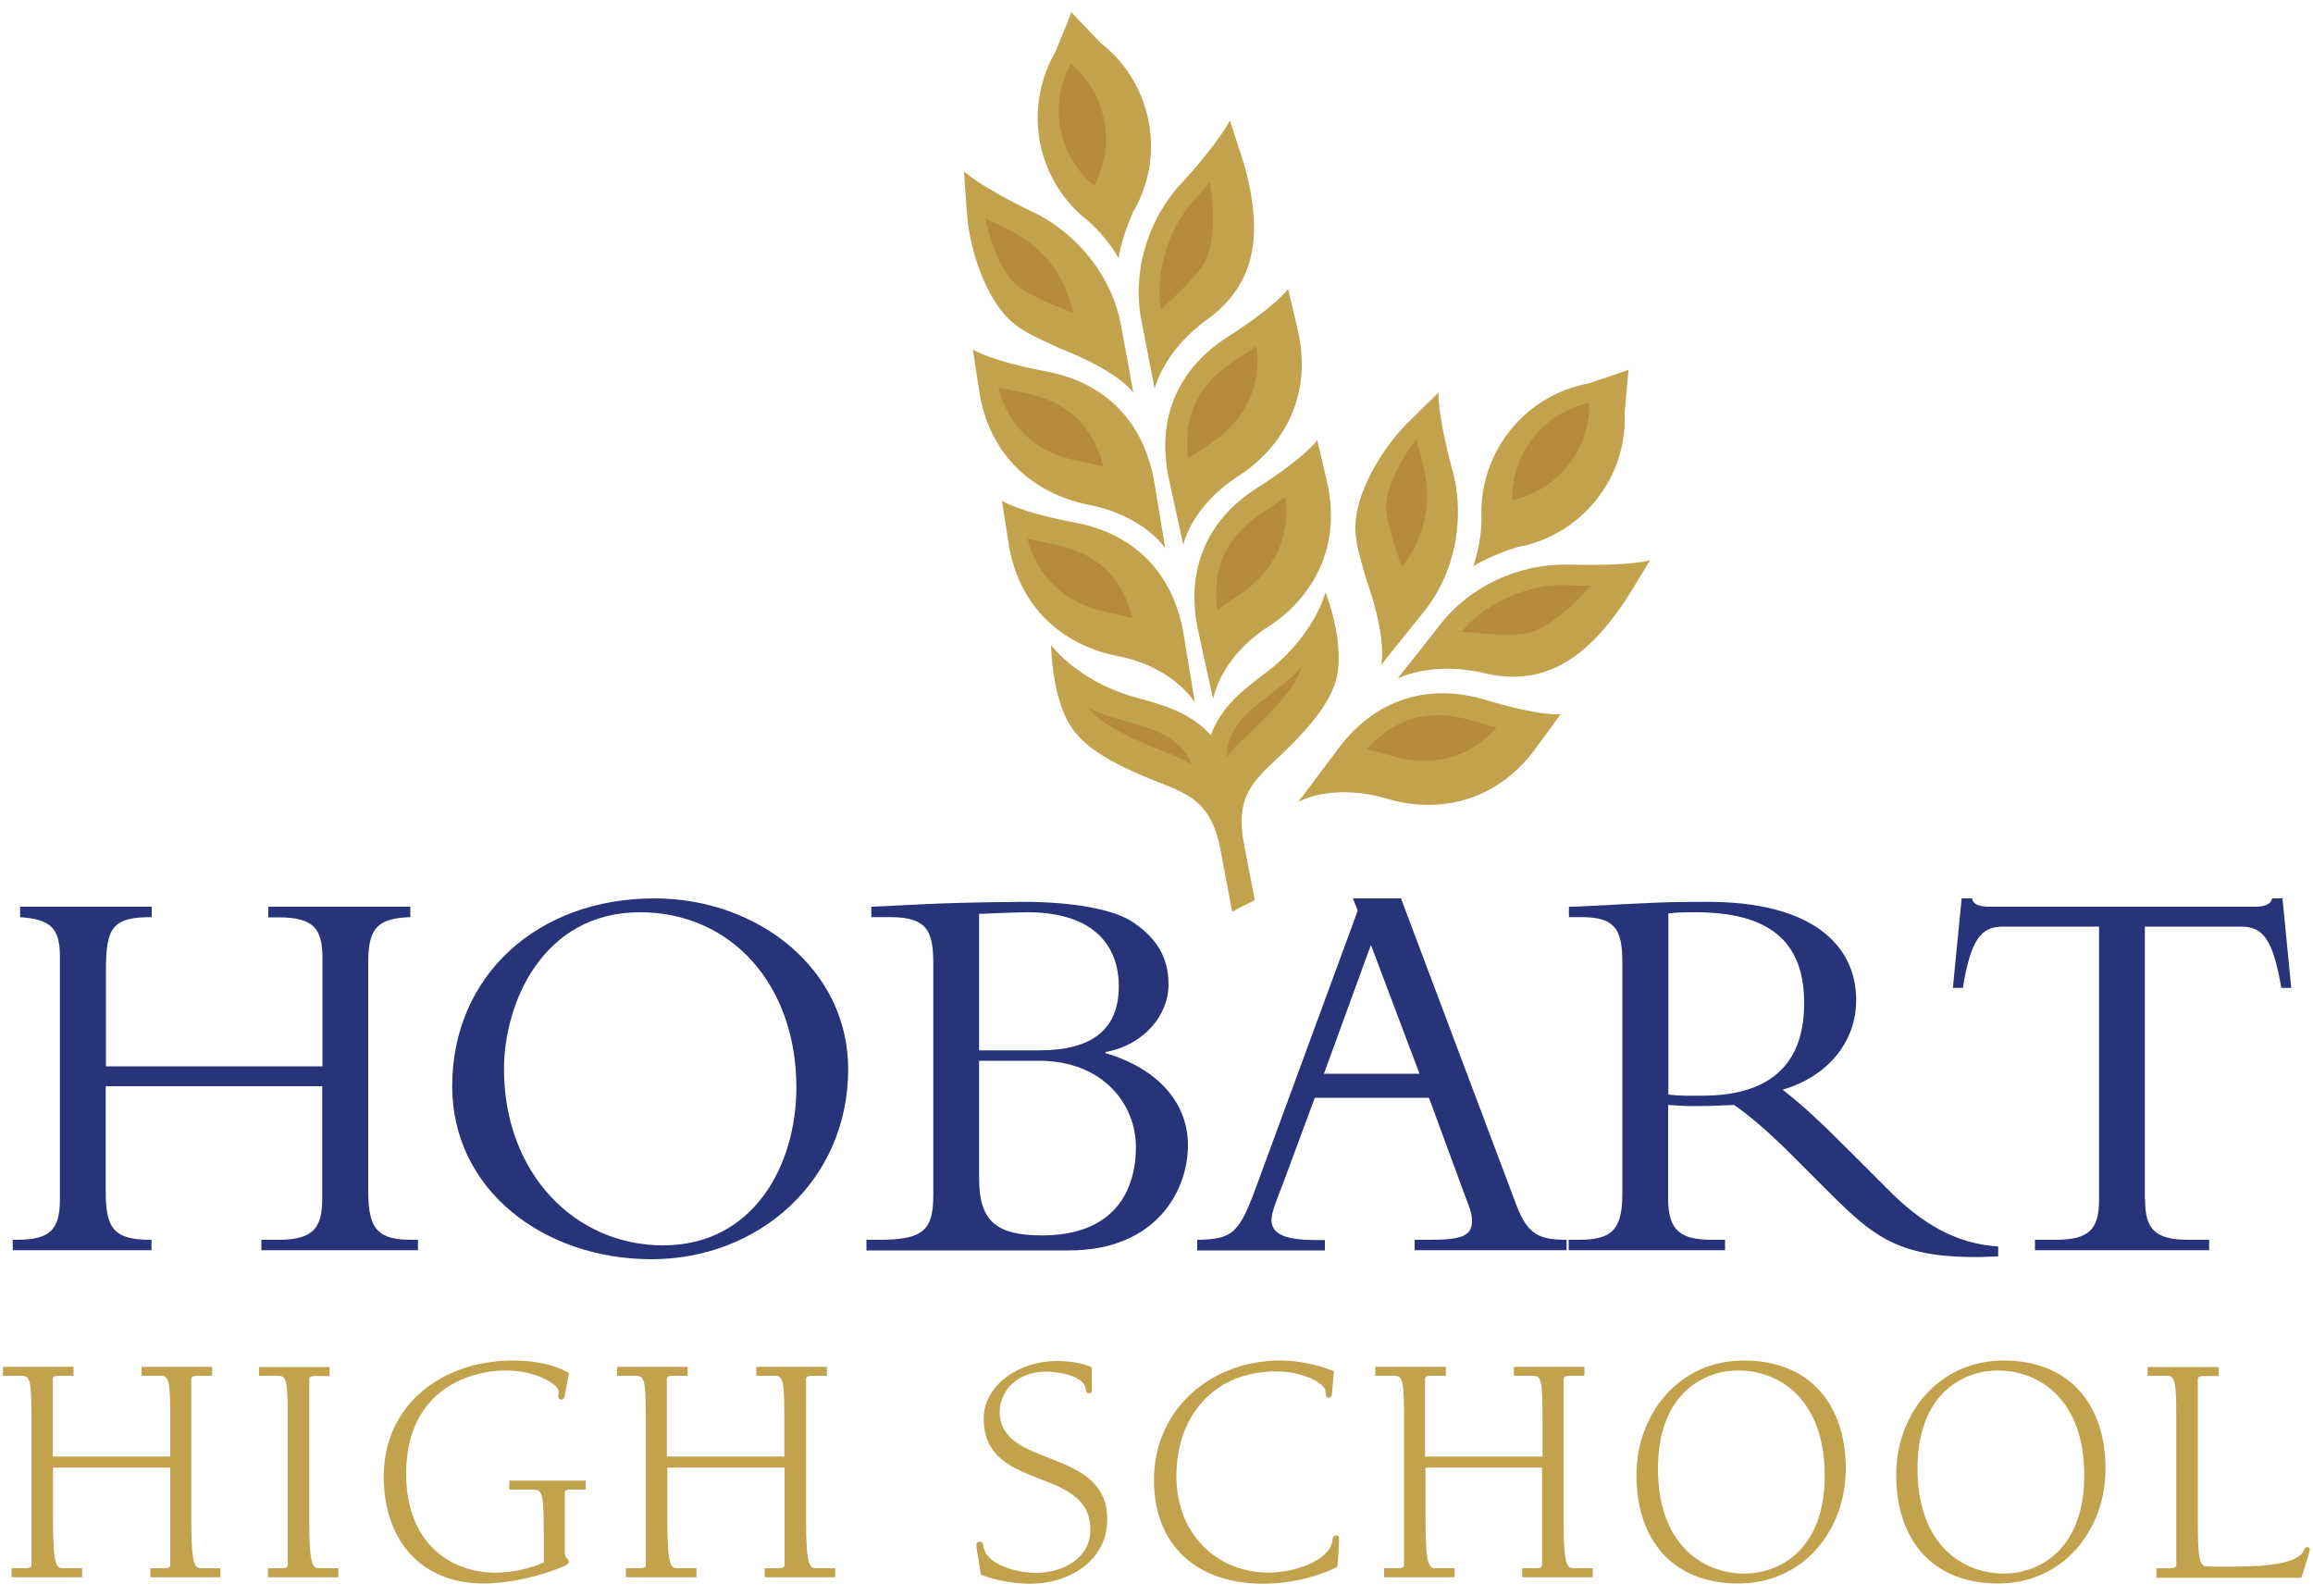 <?xml version="1.0" encoding="utf-8"?>
<!-- Generator: Adobe Illustrator 27.2.0, SVG Export Plug-In . SVG Version: 6.00 Build 0)  -->
<svg version="1.1" id="Layer_1" xmlns="http://www.w3.org/2000/svg" xmlns:xlink="http://www.w3.org/1999/xlink" x="0px" y="0px"
	 viewBox="0 0 1000 690" style="enable-background:new 0 0 1000 690;" xml:space="preserve">
<style type="text/css">
	.st0{fill:#C3A24D;}
	.st1{fill:#28347A;}
	.st2{fill:#B58B3C;}
</style>
<g>
	<path class="st0" d="M22.9,634.5v22.6c0,20.5,1.6,20.9,4.7,20.9h7.9v3.9H5V678h5.8c1.6,0,2.8-0.3,2.8-1.4V614
		c0-16.3-0.4-19.2-4-19.2H1.3v-3.9h30.5v3.9h-5.7c-1.7,0-3.3,0-3.3,1.4v33.5h50.8V614c0-16.3-0.4-19.2-4-19.2h-8.4v-3.9h30.5v3.9
		h-5.7c-1.7,0-3.3,0-3.3,1.4v60.9c0,20.5,1.6,20.9,4.7,20.9h7.9v3.9H65V678h5.8c1.6,0,2.8-0.3,2.8-1.4v-42.1H22.9z"/>
	<path class="st0" d="M133.7,657.1c0,20.5,1.6,20.9,4.7,20.9h7.9v3.9h-30.5V678h5.8c1.6,0,2.8-0.3,2.8-1.4V614
		c0-16.3-0.4-19.2-4-19.2h-8.4V591h30.5v3.9H137c-1.7,0-3.3,0-3.3,1.4V657.1z"/>
	<path class="st0" d="M220.1,640.1h33.1v3.9h-5.7c-2.1,0-3.3,0-3.3,1.4v25.5c0,3.3,1.7,2.7,1.7,4.3c0,1.1-1.4,1.6-2.3,2
		c-9.9,4.3-23.8,7.4-34.6,7.4c-27.4,0-43.1-19.3-43.1-46.1c0-31.9,26-50.3,55.8-50.3c8.2,0,17.2,1.3,24.3,5.4l-1.7,8.9
		c-0.1,1.1-0.3,2.6-1.7,2.6c-0.7,0-1.3-0.7-1.3-1.4c0-0.7,0.3-1.3,0.3-2c0-3-9.4-9.2-23.1-9.2c-13.6,0-42.9,7-42.9,44.7
		c0,29.9,19.2,42.7,38.5,42.7c7.2,0,14.6-1.6,21-4.4v-10.2c0-21.3-0.6-21.3-5.5-21.3h-9.4V640.1z"/>
	<path class="st0" d="M288.5,634.5v22.6c0,20.5,1.6,20.9,4.7,20.9h7.9v3.9h-30.5V678h5.8c1.6,0,2.8-0.3,2.8-1.4V614
		c0-16.3-0.4-19.2-4-19.2h-8.4v-3.9h30.5v3.9h-5.7c-1.7,0-3.3,0-3.3,1.4v33.5h50.8V614c0-16.3-0.4-19.2-4-19.2H327v-3.9h30.5v3.9
		h-5.7c-1.7,0-3.3,0-3.3,1.4v60.9c0,20.5,1.6,20.9,4.7,20.9h7.9v3.9h-30.5V678h5.8c1.6,0,2.8-0.3,2.8-1.4v-42.1H288.5z"/>
	<path class="st0" d="M472.1,600.7c0,0.9-0.1,1.7-1.3,1.7c-1.1,0-1.3-0.9-1.4-2c-0.9-5.9-12.6-7.4-16.9-7.4
		c-14.5,0-20.3,10-20.3,17.3c0,24.9,46.5,15,46.5,46.6c0,17.9-16.5,27.8-33.3,27.8c-6.5,0-15.2-1.4-21.3-3.9c-1.1-7-2-11.7-2-12.7
		c0-1,0.6-1.6,1.4-1.6c1.4,0,1.7,1.4,1.8,2.6c1.7,8,15.8,10.9,22.3,10.9c12.1,0,23.8-6.3,23.8-18.6c0-28.1-46.1-15.9-46.1-48.1
		c0-14.6,15.5-24.9,31.4-24.9c4.7,0,10.8,0.6,15.3,2.7V600.7z"/>
	<path class="st0" d="M498.9,639.9c0-30.9,25-51.7,54.5-51.7c8,0,16,1.7,23.3,4.6l-0.7,8.4c-0.1,2.1-0.3,3-1.7,3c-1,0-1-0.6-1.3-3
		c-0.4-3-9.2-8.3-21.4-8.3c-26.5,0-43,19-43,45.3c0,25.5,18,41.7,39.9,41.7c11.2,0,26.4-5.3,27.5-13.7c0.1-1,0.3-2.4,1.6-2.4
		c1.3,0,1.3,0.7,1.3,1.7c0,1.7,0,3.6-0.7,11.9c-9.9,4.9-21.3,7.3-32.4,7.3C518.1,684.6,498.9,668.7,498.9,639.9"/>
	<path class="st0" d="M616.3,634.5v22.6c0,20.5,1.6,20.9,4.7,20.9h7.9v3.9h-30.5V678h5.8c1.6,0,2.8-0.3,2.8-1.4V614
		c0-16.3-0.4-19.2-4-19.2h-8.4v-3.9h30.5v3.9h-5.7c-1.7,0-3.3,0-3.3,1.4v33.5h50.8V614c0-16.3-0.4-19.2-4-19.2h-8.4v-3.9h30.5v3.9
		h-5.7c-1.7,0-3.3,0-3.3,1.4v60.9c0,20.5,1.6,20.9,4.7,20.9h7.9v3.9h-30.5V678h5.8c1.6,0,2.8-0.3,2.8-1.4v-42.1H616.3z"/>
	<path class="st0" d="M751.4,592.5c-14,0-34.6,9.3-34.6,42.5c0,32.2,18.9,45.3,37.5,45.3c14,0,34.6-9.3,34.6-42.5
		C788.8,605.6,770,592.5,751.4,592.5 M753.9,588.2c29.1,0,44.1,19.6,44.1,46.8c0,26.5-18.3,49.6-46.4,49.6
		c-29.1,0-44.1-19.6-44.1-46.8C707.5,611.3,725.8,588.2,753.9,588.2"/>
	<path class="st0" d="M863.6,592.5c-14,0-34.6,9.3-34.6,42.5c0,32.2,18.9,45.3,37.5,45.3c14,0,34.6-9.3,34.6-42.5
		C901.1,605.6,882.2,592.5,863.6,592.5 M866.2,588.2c29.1,0,44.1,19.6,44.1,46.8c0,26.5-18.3,49.6-46.4,49.6
		c-29.1,0-44.1-19.6-44.1-46.8C819.7,611.3,838.1,588.2,866.2,588.2"/>
	<path class="st0" d="M928.7,591h30.5v3.9h-5.7c-1.7,0-3.3,0-3.3,1.4v60.9c0,20.1,1,20.1,5.8,20.1h9.1c7,0,28.1,0,30.9-7
		c0.3-0.7,0.6-1.4,1.6-1.4c0.6,0,1,0.4,1,1c0,0.9-1.7,6.2-3.6,12.2h-62.7V678h5.8c1.6,0,2.8-0.3,2.8-1.4V614c0-16.3-0.4-19.2-4-19.2
		h-8.4V591z"/>
	<path class="st1" d="M45.7,469.6V515c0,15.5,3.1,21,19.1,21h0.7v4.5h-60v-4.5H7c14.1,0,18.9-3.8,18.9-17.4V413.5
		c0-12.4-4.1-16-17.2-17V392h56.9v4.5c-17,0-19.8,4.5-19.8,22.9V461h93.6V414c0-12.7-4.1-17.4-18.9-17.4h-4.5V392h61.4v4.5
		c-14.3,0.5-18.2,4.8-18.2,19.6v99.1c0,17,4.8,20.8,19.1,20.8h2.4v4.5H113v-4.5h7.4c15.5,0,18.9-5.5,18.9-17.9v-48.5H45.7z"/>
	<path class="st1" d="M276.7,394.4c-42,0-58.8,39.2-58.8,67.8c0,44.7,30.3,76.2,68.8,76.2c38.9,0,57.6-34.4,57.6-68.3
		C344.3,425.7,316.1,394.4,276.7,394.4 M281.7,544.4c-46.8,0-86.2-30.1-86.2-74.8c0-47.5,36.6-81.2,87.4-81.2
		c45.1,0,83.8,30.8,83.8,73.8C366.7,510.5,328,544.4,281.7,544.4"/>
	<path class="st1" d="M423.3,509.5c0,18.2,7.2,24.6,27.2,24.6c31.5,0,40.6-19.6,40.6-38.2c0-18.4-14.1-37.3-42-37.3h-25.8V509.5z
		 M423.3,454.1h26c22.9,0,34.4-9.1,34.4-27.7c0-16.7-10-32-39.4-32c-5.3,0-15,0.5-21,0.7V454.1z M403.5,417.3
		c0-13.6-1.7-20.8-18.4-20.8h-8.4V392c6.7-0.2,23.2-1.2,30.1-1.4c13.1-0.5,31.3-0.7,35.8-0.7c21,0,39.4,3.1,48,9.3
		c9.8,6.9,14.6,15,14.6,26.5c0,13.6-11.2,26.3-27.2,29.1v0.5c22.5,6.7,35.6,21.3,35.6,39.9c0,18.9-13.1,45.4-51.6,45.4h-87.4V536
		h5.5c19.6,0,23.4-4.5,23.4-19.6V417.3z"/>
	<path class="st1" d="M592.7,408.5l-20.3,55.7h41.3L592.7,408.5z M568.4,474.7l-13.9,37.5c-1.7,4.5-4.8,11.7-4.8,15.1
		c0,6.4,6.2,8.8,19.3,8.8h3.8v4.5h-55.2V536c15.5-0.2,18.2-2.9,25.8-23.7L587,393.7l-2.1-5.3h20.8L655.6,521
		c4.8,12.7,9.8,15,21.7,15v4.5h-65.7V536h6.2c13.6,0,18.6-1.4,18.6-8.1c0-3.8-1.7-7.4-2.6-9.8l-16-43.5H568.4z"/>
	<path class="st1" d="M721.2,473.2c5.7,0.7,9.3,0.5,14.8,0.5c26.5,0,44-11.2,44-39.9c0-22.2-10-39.4-46.8-39.4
		c-4.5,0-7.6,0-11.9,0.5V473.2z M721.2,518.1c0,14.3,5.7,17.9,19.1,17.9h5.5v4.5h-67.6V536h4.1c14.1,0,19.1-3.8,19.1-19.8V415.6
		c0-14.8-4.1-19.1-17.9-19.1h-5.2V392c5.7,0,20.3-1,30.1-1.4c9.8-0.5,14.6-0.7,30.1-0.7c44.2,0,64,18.2,64,42.5
		c0,17.9-12.2,33-31.8,38.7c8.8,6.9,16,13.6,27.2,24.8l18.9,18.9c14.1,14.1,28.7,22.9,47.1,24.1v4.3c-41.8,1.9-52.6-7.2-73.8-28.4
		L774.3,499c-10.5-10.5-18.9-17.4-24.6-21.3c-6,0.2-9.8,0.5-16.3,0.5c-5.3,0-8.4-0.2-12.2-0.5V518.1z"/>
	<path class="st1" d="M927.4,518.6c0,12.9,4.3,17.4,18.9,17.4h8.8v4.5h-75.3V536h8.8c14.6,0,18.9-4.5,18.9-17.4v-118H866
		c-9.6,0-13.9,5.5-17.4,26.5h-4.3l3.8-38.7h4.5c0.2,1.4,1.2,2.4,2.6,2.9c1.4,0.5,3.1,0.7,4.8,0.7h114.9c3.4,0,6.9-0.7,7.4-3.6h4.5
		l3.8,38.7h-4.3c-3.6-21-7.9-26.5-17.4-26.5h-41.6V518.6z"/>
	<path class="st0" d="M527.5,366.5c-4.7-23.2-17.2-23.9-34.6-31.6c-25.1-10.8-30.6-19.3-34.3-30.3c-1.1-3.1-1.8-6.3-2.4-9.3
		c-1.2-6.2-1.5-11.3-1.5-11.4l-0.3-4.9l3.3,3.6c0,0,2.9,3.2,8.5,7.2c5.6,4,14,8.8,24.7,11.7c11.7,3.1,24.1,6.7,32.6,16.4
		c4.2-12.2,14.4-20.1,24.1-27.3c8.9-6.7,14.8-14.2,18.6-20c3.8-5.8,5.2-9.9,5.2-9.9l1.7-4.6l1.6,4.6c0,0,1.6,4.9,2.8,11.1
		c0.6,3,1,6.2,1.2,9.5c0.6,11.6-1.3,21.5-20.6,40.9c-13.3,13.5-24.6,18.9-20.4,42.1l4.8,24.9c-3.4,1.6-6.6,3.2-9.8,5L527.5,366.5z"
		/>
	<path class="st0" d="M456.3,22.4c2.2-5.5,4.6-11.1,6.9-17.1c4.4,4.7,8.7,9,12.7,13.3c10.4,8.1,18,19.9,20.7,33.9
		c2.7,14,0,27.7-6.7,39.1c-5.2,11.6-6.3,20-6.3,20s-4.7-8.8-13.3-16.2c-10.4-8.1-18-19.9-20.7-33.9C447,47.6,449.7,33.8,456.3,22.4"
		/>
	<path class="st0" d="M493.6,139.2c-2.6-12.5-1.4-26.6,4.3-40c3-7.2,7.1-13.5,11.8-18.8c0,0,1-1.1,1.6-1.7
		C528.2,60,531.7,52,531.7,52s5.4,16.4,6.1,18.9c8.4,29.6,5.6,51.7-16,67.3c-19,13.7-22.6,29.9-22.6,29.9S494,141,493.6,139.2"/>
	<path class="st0" d="M484.7,140.9c-2.2-12.5-8.6-25.2-18.9-35.5c-5.5-5.5-11.5-9.9-17.9-13.1c0,0-1.4-0.7-2.1-1
		c-22.7-11-29-17.2-29-17.2s1.1,17.2,1.4,19.8c1.2,14.2,8.1,36.1,19.9,45.8c5.3,4.3,11.1,6.7,17.1,9.5l0,0c0.9,0.4,1.8,0.9,2.8,1.3
		c26.9,10.6,32,19.4,32,19.4S485.1,142.7,484.7,140.9"/>
	<path class="st0" d="M436.4,237.1c-0.5-2.7-3.2-20.6-3.2-20.6s7.3,4.9,31.9,9.5c18.8,3.5,40.3,15.6,46.3,46.4
		c0.5,2.7,5.2,31.3,5.2,31.3s-9.1-15.5-34-20.2C466.7,280.5,442.5,268.7,436.4,237.1"/>
	<path class="st0" d="M574.2,210.6c-0.5-2.7-4.7-20.3-4.7-20.3s-5,7.3-26.1,20.7c-16.2,10.2-31.7,29.5-25.7,60.2
		c0.5,2.7,6.8,31,6.8,31s2.7-17.7,24-31.4C562.2,262.1,580.3,242.2,574.2,210.6"/>
	<path class="st0" d="M423.8,171.7c-0.5-2.7-3.2-20.6-3.2-20.6s7.3,4.9,31.9,9.5c18.8,3.5,40.3,15.6,46.3,46.4
		c0.5,2.7,5,30.1,5,30.1s-8.9-14.2-33.7-19C454.1,215,429.9,203.2,423.8,171.7"/>
	<path class="st0" d="M561.6,145.2c-0.5-2.7-4.7-20.3-4.7-20.3s-5,7.3-26.1,20.7c-16.2,10.3-31.7,29.5-25.7,60.2
		c0.5,2.7,6.5,29.8,6.5,29.8s3-16.5,24.3-30.1C549.6,196.6,567.7,176.7,561.6,145.2"/>
	<path class="st0" d="M686.7,165.8c5.6-1.9,11.4-3.8,17.4-5.9c-0.7,6.4-1.1,12.5-1.7,18.3c0.6,13.2-3.3,26.6-12.2,37.8
		c-8.8,11.1-21,18.1-34,20.5c-12.1,3.6-19.3,8.3-19.3,8.3s3.6-9.3,3.6-20.7c-0.6-13.2,3.4-26.6,12.2-37.8
		C661.6,175.1,673.8,168.2,686.7,165.8"/>
	<path class="st0" d="M622.5,270.2c7.8-10.1,19.2-18.4,33.1-22.8c7.4-2.4,14.8-3.4,21.9-3.3c0,0,1.5,0,2.3,0
		c25.2,0.7,33.6-1.9,33.6-1.9s-8.9,14.7-10.4,17c-17,25.6-35.6,38-61.4,31.8c-22.8-5.4-37.4,2.4-37.4,2.4S621.5,271.6,622.5,270.2"
		/>
	<path class="st0" d="M615.5,264.6c8-9.9,13.5-23,14.6-37.5c0.6-7.8,0-15.2-1.7-22.1c0,0-0.4-1.5-0.6-2.2
		c-6.5-24.4-5.9-33.1-5.9-33.1s-12.3,12.1-14.2,14c-10,10.2-22.1,29.7-21.7,44.9c0.1,6.8,2.2,12.8,3.9,19.2l0,0c0.3,1,0.5,2,0.9,2.9
		c9.5,27.3,6.2,36.9,6.2,36.9S614.3,266,615.5,264.6"/>
	<path class="st0" d="M662.4,325.6c1.7-2.2,12.3-16.8,12.3-16.8s-8.7,1-32.7-6.3c-18.3-5.5-43-4.7-62.4,19.8
		c-1.7,2.2-18.3,24.4-18.3,24.4s14.4-8.5,38.7-1.3C615.5,350.1,642.4,350.8,662.4,325.6"/>
	<path class="st2" d="M562.8,288.3c-3.5,3.7-7.3,7.1-11.3,10.1c-13,9.8-21,16.7-21.3,29.1c3.1-4,6.7-7.3,10.1-10.6
		c1.9-1.8,3.9-3.7,6-5.8C557.4,299.8,561.4,293.3,562.8,288.3"/>
	<path class="st2" d="M470.5,306.1c3.1,4.1,9.3,8.7,23.7,15.1c2.7,1.2,5.3,2.2,7.8,3.2c4.3,1.7,8.9,3.5,13.3,6
		c-5-11.5-14.9-14.8-30.5-19.1C479.8,309.9,475.1,308.2,470.5,306.1"/>
	<path class="st2" d="M462.9,27.6c-4.7,8.6-6.2,18.6-4.4,28.2c1.9,9.6,7,18.3,14.5,24.5c4.7-8.6,6.2-18.6,4.4-28.2
		C475.6,42.5,470.4,33.8,462.9,27.6"/>
	<path class="st2" d="M523,78.9c-1.7,2-3.5,4-5.5,6.2l-1.6,1.8c-4,4.5-7.3,9.8-9.8,15.8c-4.3,10.2-5.7,21.2-4.2,31.3
		c1.9-1.9,4.1-4,6.4-6.2c0.2-0.2,0.6-0.6,1.1-1.1l0.5-0.5l2.4-2.4c3.7-3.9,6.7-7.1,8.7-10.7C524.8,106.2,525.3,90.9,523,78.9"/>
	<path class="st2" d="M444.2,232.9c6.4,24.7,27.5,30.4,34.1,31.7c4.2,0.8,7.9,1.7,11.3,2.6c-5.6-22.4-21-29.3-34.1-31.9
		C451.3,234.5,447.5,233.7,444.2,232.9"/>
	<path class="st2" d="M555.7,215c-2.8,2-6,4.1-9.6,6.4c-11.2,7.3-22.9,19.4-19.8,42.3c2.8-2.1,6-4.3,9.6-6.6
		C541.5,253.4,559,240.4,555.7,215"/>
	<path class="st2" d="M431.6,167.5c6.2,24.1,25.5,30,34.1,31.7c4.2,0.8,7.9,1.6,11.3,2.5c-5.6-22.3-21-29.2-34.1-31.9
		C438.7,169.1,434.9,168.3,431.6,167.5"/>
	<path class="st2" d="M543.2,149.6c-2.8,2-6,4.1-9.6,6.4c-11.2,7.3-22.9,19.4-19.9,42.3c2.8-2.1,6-4.2,9.6-6.5
		C530.6,186.9,546.4,174.2,543.2,149.6"/>
	<path class="st2" d="M426,94.4c2.2,11.4,8,24.6,13.9,29.2c2.9,2.4,6.7,4.2,11.4,6.4l2.9,1.3l0.5,0.2c0.7,0.3,1.2,0.6,1.6,0.7
		c2.7,1.1,5.3,2.1,7.7,3.1c-2.2-9.4-6.2-18.4-13.6-25.8c-4.3-4.4-10.2-8.2-15.4-10.8l-1.9-0.9C430.6,96.7,428.2,95.6,426,94.4"/>
	<path class="st2" d="M687.1,174.1c-9.6,2.1-18.1,7.4-24.2,15.1c-6.1,7.7-9.3,17.2-9.1,27c9.6-2.1,18.1-7.4,24.2-15.1
		C684.1,193.5,687.3,183.9,687.1,174.1"/>
	<path class="st2" d="M676.1,252.9c-5.8,0-11.8,1-17.7,2.9c-10.5,3.4-19.9,9.5-26.5,17.3c2.7,0.2,5.7,0.5,8.8,0.8
		c0.3,0,0.9,0,1.6,0.1l0.7,0l3.4,0.2c2.4,0.1,4.6,0.2,6.6,0.2c2.6,0,4.9-0.2,7.2-0.6c7.8-1.5,19.6-11,27.3-20.6
		c-2.6,0-5.3,0-8.3-0.1l-2.4-0.1C676.5,252.9,676.3,252.9,676.1,252.9"/>
	<path class="st2" d="M621.4,309.2c-9.8,0-20.5,3.5-30.5,14.7c3.4,0.8,7.1,1.8,11.2,3c3.2,0.9,8.1,2,13.8,2
		c9.3,0,20.9-2.9,31.2-14.4c-3.4-0.8-7.1-1.9-11.1-3.1C631.5,310.1,626.6,309.2,621.4,309.2"/>
	<path class="st2" d="M612.4,189.8c-7.2,9.1-13.4,22.1-13.1,29.6c0.1,3.8,1.2,7.8,2.6,12.8l0.9,3.1l0.2,0.5c0.2,0.8,0.3,1.3,0.5,1.7
		c1,2.8,1.9,5.4,2.6,7.9c5.7-7.8,9.8-16.7,10.7-27.1c0.5-6.1-0.4-13.1-1.9-18.7l-0.5-2C613.6,194.7,612.9,192.2,612.4,189.8"/>
</g>
</svg>
